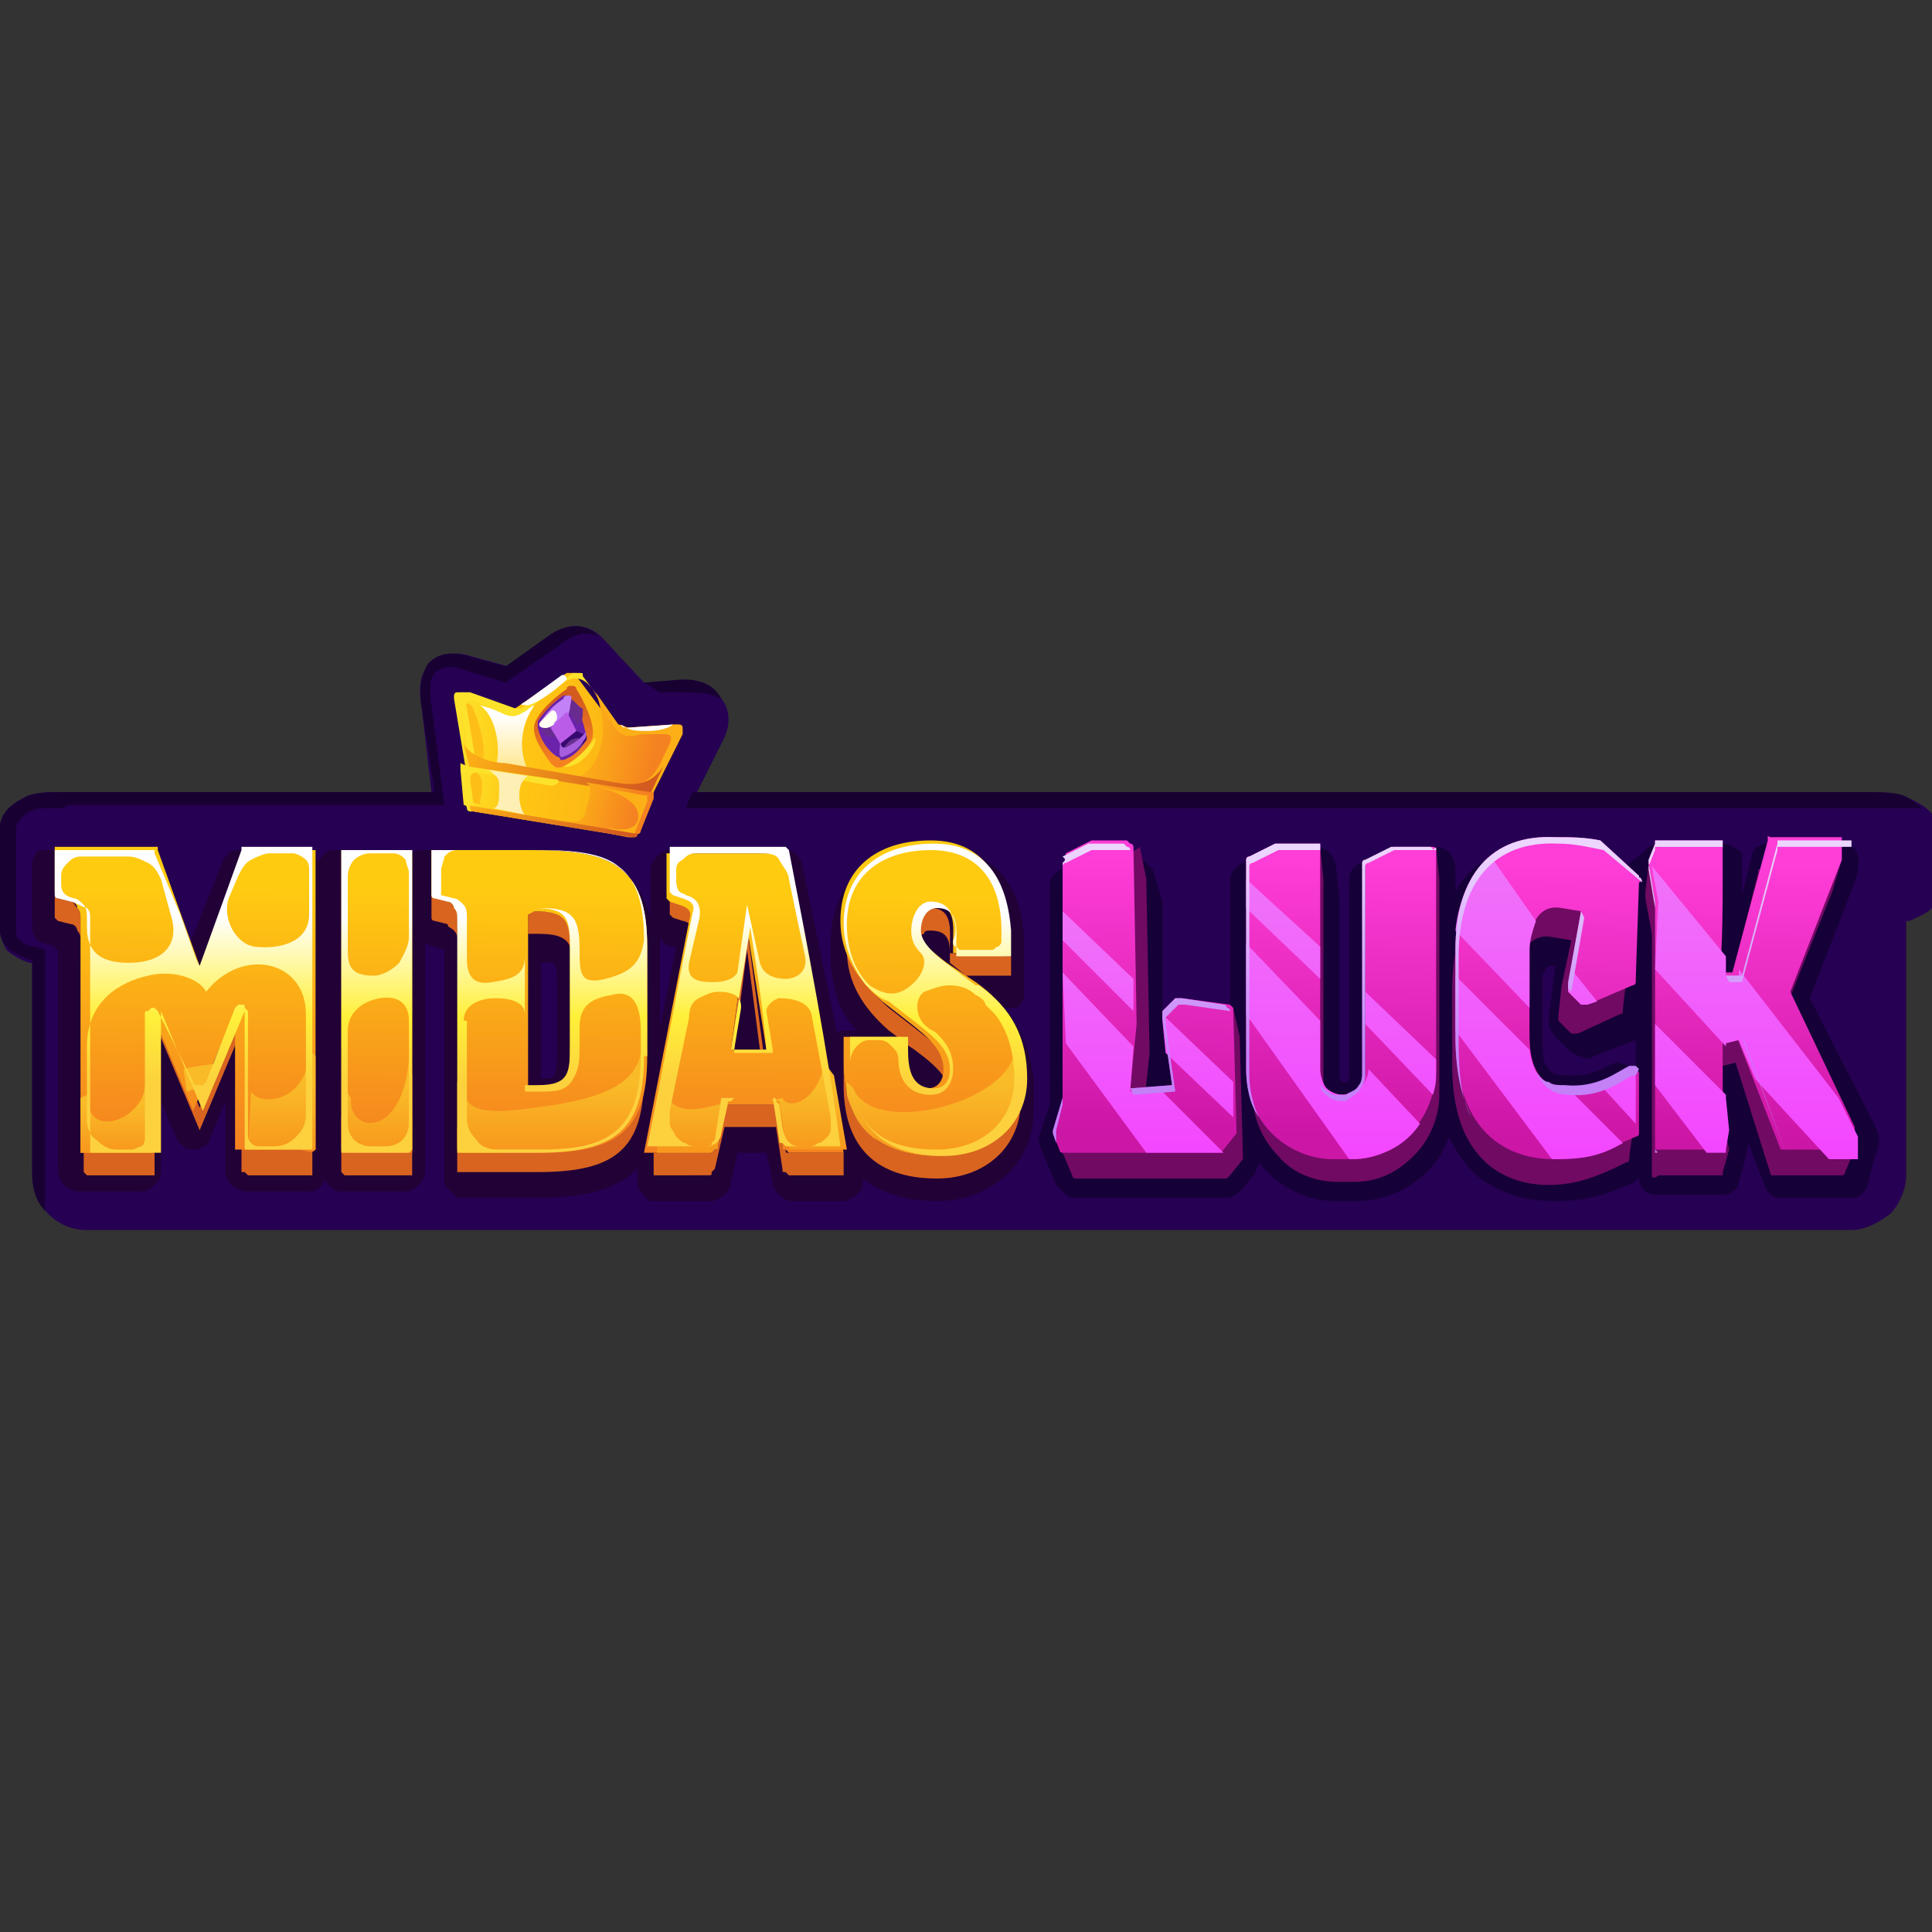 <?xml version="1.0" encoding="iso-8859-1"?>
<!-- Generator: Adobe Illustrator 27.0.0, SVG Export Plug-In . SVG Version: 6.00 Build 0)  -->
<!DOCTYPE svg PUBLIC "-//W3C//DTD SVG 1.1//EN" "http://www.w3.org/Graphics/SVG/1.1/DTD/svg11.dtd">
<svg version="1.1" id="Layer_1" xmlns:x="http://ns.adobe.com/Extensibility/1.0/" xmlns:i="http://ns.adobe.com/AdobeIllustrator/10.0/" xmlns:graph="http://ns.adobe.com/Graphs/1.0/"
	 xmlns="http://www.w3.org/2000/svg" xmlns:xlink="http://www.w3.org/1999/xlink" x="0px" y="0px" width="60px" height="60px"
	 viewBox="0 0 60 60" style="enable-background:new 0 0 60 60;" xml:space="preserve">
<rect x="0" y="0" width="60" height="60" fill="#333333" stroke="none"/>
<style type="text/css">
	.st0{fill-rule:evenodd;clip-rule:evenodd;fill:#260052;}
	.st1{fill:#180033;}
	.st2{fill-rule:evenodd;clip-rule:evenodd;fill:#220136;}
	.st3{fill-rule:evenodd;clip-rule:evenodd;fill:#D96420;}
	.st4{fill-rule:evenodd;clip-rule:evenodd;fill:url(#SVGID_1_);}
	.st5{fill-rule:evenodd;clip-rule:evenodd;fill:url(#SVGID_00000075863805706142299050000012413246029122599065_);}
	.st6{fill-rule:evenodd;clip-rule:evenodd;fill:url(#SVGID_00000105419305032148221090000001767739005075960484_);}
	.st7{fill-rule:evenodd;clip-rule:evenodd;fill:url(#SVGID_00000132786867440474912270000014851601591324054974_);}
	.st8{fill-rule:evenodd;clip-rule:evenodd;fill:url(#SVGID_00000150796087578731303530000010788704079908078747_);}
	.st9{fill-rule:evenodd;clip-rule:evenodd;fill:url(#SVGID_00000155854281104250729630000003732213163411778179_);}
	.st10{fill-rule:evenodd;clip-rule:evenodd;fill:#F9BB28;}
	.st11{fill-rule:evenodd;clip-rule:evenodd;fill:url(#SVGID_00000062164898213619493060000007368230833951904665_);}
	.st12{fill-rule:evenodd;clip-rule:evenodd;fill:url(#SVGID_00000023254929221623499380000003657613577098468243_);}
	.st13{fill-rule:evenodd;clip-rule:evenodd;fill:url(#SVGID_00000150782319376796451940000014893125018569479303_);}
	.st14{fill-rule:evenodd;clip-rule:evenodd;fill:url(#SVGID_00000151516906483912287390000017373034011992528037_);}
	.st15{fill-rule:evenodd;clip-rule:evenodd;fill:url(#SVGID_00000047029714856273385740000004889652749708769445_);}
	.st16{fill-rule:evenodd;clip-rule:evenodd;fill:url(#SVGID_00000035520845382742456610000016674763229773181322_);}
	.st17{fill-rule:evenodd;clip-rule:evenodd;fill:url(#SVGID_00000084527558710232867270000004753466158891408275_);}
	.st18{fill-rule:evenodd;clip-rule:evenodd;fill:#160038;}
	.st19{fill-rule:evenodd;clip-rule:evenodd;fill:#710A63;}
	.st20{fill-rule:evenodd;clip-rule:evenodd;fill:#4C2F92;}
	.st21{fill-rule:evenodd;clip-rule:evenodd;fill:url(#SVGID_00000161613019177892505220000016300830988837331591_);}
	.st22{fill-rule:evenodd;clip-rule:evenodd;fill:url(#SVGID_00000017492787546999618380000014959180401753222078_);}
	.st23{fill-rule:evenodd;clip-rule:evenodd;fill:url(#SVGID_00000124847582316267135280000005034613205246476477_);}
	.st24{fill-rule:evenodd;clip-rule:evenodd;fill:url(#SVGID_00000034809522268932321010000010352774496855995037_);}
	.st25{fill-rule:evenodd;clip-rule:evenodd;fill:url(#SVGID_00000176753876556138952540000011979898614471754397_);}
	.st26{fill-rule:evenodd;clip-rule:evenodd;fill:url(#SVGID_00000080922447034851247130000018060086285966716595_);}
	.st27{fill-rule:evenodd;clip-rule:evenodd;fill:url(#SVGID_00000076566130792632220300000000042039938367440259_);}
	.st28{fill-rule:evenodd;clip-rule:evenodd;fill:#FEBE18;}
	.st29{fill-rule:evenodd;clip-rule:evenodd;fill:url(#SVGID_00000123434821179033120670000000962765453569639048_);}
	.st30{fill-rule:evenodd;clip-rule:evenodd;fill:#FCAF17;}
	.st31{fill-rule:evenodd;clip-rule:evenodd;fill:url(#SVGID_00000163044238065813039430000002328459828821102773_);}
	.st32{fill-rule:evenodd;clip-rule:evenodd;fill:#FDE22B;}
	.st33{fill-rule:evenodd;clip-rule:evenodd;fill:url(#SVGID_00000009588781549235397120000013503151712018106276_);}
	.st34{fill-rule:evenodd;clip-rule:evenodd;fill:#6B23AB;}
	.st35{fill-rule:evenodd;clip-rule:evenodd;fill:#682C91;}
	.st36{fill-rule:evenodd;clip-rule:evenodd;fill:#380A71;}
	.st37{fill-rule:evenodd;clip-rule:evenodd;fill:#673092;}
	.st38{fill-rule:evenodd;clip-rule:evenodd;fill:#A75EDE;}
	.st39{fill-rule:evenodd;clip-rule:evenodd;fill:#C381F8;}
	.st40{fill-rule:evenodd;clip-rule:evenodd;fill:#FFFFFF;}
	.st41{fill-rule:evenodd;clip-rule:evenodd;fill:url(#SVGID_00000044885825322464964010000001182745130414515132_);}
	.st42{fill-rule:evenodd;clip-rule:evenodd;fill:#BB5CE8;}
	.st43{fill-rule:evenodd;clip-rule:evenodd;fill:#FFFEF2;}
	.st44{fill-rule:evenodd;clip-rule:evenodd;fill:url(#SVGID_00000166661040521010034520000010716970036379364507_);}
	.st45{fill-rule:evenodd;clip-rule:evenodd;fill:url(#SVGID_00000142872181709283437530000006809434433960340655_);}
	.st46{fill-rule:evenodd;clip-rule:evenodd;fill:#FEF0B4;}
	.st47{fill-rule:evenodd;clip-rule:evenodd;fill:url(#SVGID_00000176732174716023735490000008994714709118330019_);}
</style>
<g>
	<g>
		<path class="st0" d="M13.1,22l0.3,2.6H2.1c-0.1,0-0.1,0-0.2,0c-0.4,0-0.9,0-1.2,0.2C0.3,25,0,25.3,0,25.7v3.2
			c0,0.2,0.1,0.4,0.2,0.6c0.1,0.1,0.4,0.3,0.7,0.4c0,0,0.1,0,0.1,0v6.6c0,0.5,0.2,0.9,0.5,1.2c0.3,0.3,0.7,0.5,1.2,0.5h54.8
			c0.4,0,0.8-0.2,1.2-0.5c0.3-0.3,0.5-0.8,0.5-1.2v-7.9c0,0,0.1,0,0.1,0c0.2-0.1,0.5-0.2,0.7-0.4c0.1-0.2,0.2-0.4,0.2-0.6v-1.8
			c0-0.4-0.3-0.7-0.7-0.9c-0.3-0.2-0.8-0.2-1.2-0.2c-0.1,0-0.1,0-0.2,0H31.2h0h-0.5h0h-9.1l0.9-1.8c0.4-0.9-0.2-1.7-1.2-1.6L20,21.2
			l-1.3-1.4c-0.4-0.4-1-0.5-1.5-0.1l-1.4,1l-1.1-0.3c-0.6-0.2-1-0.1-1.3,0.2C13,20.9,13,21.4,13.1,22z"/>
		<path class="st1" d="M58.1,25.1c-0.1,0-0.1,0-0.2,0h0H21.3l0.2-0.5h36.4c0.1,0,0.1,0,0.2,0c0.4,0,0.9,0,1.2,0.2
			c0.1,0.1,0.3,0.2,0.4,0.3L58.1,25.1L58.1,25.1z"/>
		<path class="st1" d="M20,21.2l1.2-0.1c0.6,0,1,0.2,1.2,0.6c-0.3-0.1-0.3-0.2-1.2-0.2l-0.7,0L20,21.2z"/>
		<path class="st1" d="M1.9,25.1L1.9,25.1L1.9,25.1c-0.2,0-0.4,0-0.6,0c-0.2,0-0.3,0.1-0.4,0.1c-0.3,0.2-0.4,0.4-0.4,0.5v3.2
			c0,0.1,0,0.2,0.1,0.3c0,0,0,0,0,0c0,0,0.1,0,0.1,0.1L1,29.4c0,0,0.1,0,0.1,0l0.3,0.1v6.9c0,0,0,0.6,0,1.2C1.1,37.3,1,36.9,1,36.4
			v-6.6c0,0-0.1,0-0.1,0h0c-0.2-0.1-0.5-0.2-0.7-0.4C0.1,29.3,0,29.1,0,28.9v-3.2c0-0.4,0.3-0.7,0.7-0.9c0.3-0.2,0.8-0.2,1.2-0.2
			c0.1,0,0.1,0,0.2,0h11.4L13.1,22c-0.1-0.6,0-1.1,0.2-1.4c0.3-0.3,0.7-0.4,1.3-0.2l1.1,0.3l1.4-1c0.6-0.4,1.2-0.3,1.5,0.1
			c-0.3-0.2-0.7-0.2-1.3,0.3c-0.6,0.4-1.6,1.1-1.6,1.1l-1.3-0.4l0,0c-0.5-0.2-0.8,0-0.9,0.1c-0.1,0.1-0.2,0.4-0.1,1l0,0l0.4,3.1H2.1
			C2,25.1,1.9,25.1,1.9,25.1z"/>
		<path class="st2" d="M13.2,29.3v7.1c0,0.2-0.1,0.3-0.2,0.4c-0.1,0.1-0.2,0.2-0.4,0.2h-2c-0.1,0-0.2,0-0.3-0.1
			c-0.1-0.1-0.2-0.2-0.2-0.3c0,0.1-0.1,0.2-0.2,0.3c-0.1,0.1-0.2,0.1-0.3,0.1h-2c-0.1,0-0.3-0.1-0.4-0.2c-0.1-0.1-0.2-0.3-0.2-0.4
			c0-0.8,0-1.5,0-2.2l-0.5,1.2c0,0.1-0.1,0.2-0.2,0.2c-0.1,0.1-0.2,0.1-0.3,0.1c-0.1,0-0.2,0-0.3-0.1c-0.1-0.1-0.1-0.1-0.2-0.2
			l-0.5-1.2v2.2c0,0.2-0.1,0.3-0.2,0.4c-0.1,0.1-0.2,0.2-0.4,0.2h-2c-0.1,0-0.3-0.1-0.4-0.2c-0.1-0.1-0.2-0.3-0.2-0.4
			c0-2.2,0-4.5,0-6.7c0-0.1,0-0.2,0-0.2c0,0-0.1,0-0.1-0.1l-0.3-0.1c-0.1,0-0.3-0.1-0.3-0.2c-0.1-0.1-0.1-0.3-0.1-0.4v-1.8
			c0-0.1,0-0.2,0-0.2s0.1-0.1,0.1-0.2c0.1-0.1,0.1-0.1,0.2-0.1c0.1,0,0.1,0,0.2,0h2.9c0.1,0,0.2,0,0.3,0.1c0.1,0.1,0.2,0.2,0.2,0.3
			l1,2.5l1-2.5c0-0.1,0.1-0.2,0.2-0.3c0.1-0.1,0.2-0.1,0.3-0.1h2c0.1,0,0.2,0,0.3,0.1c0.1,0.1,0.2,0.2,0.2,0.3
			c0-0.1,0.1-0.2,0.2-0.3c0.1-0.1,0.2-0.1,0.3-0.1h2c0.1,0,0.3,0,0.4,0.1c0.1-0.1,0.2-0.1,0.4-0.1h3c2.1,0,3.5,0.3,4,2.1v-1.5
			c0-0.2,0.1-0.3,0.2-0.4c0.1-0.1,0.2-0.2,0.4-0.2h3.5c0.1,0,0.3,0,0.4,0.1c0.1,0.1,0.2,0.2,0.2,0.3l1.1,5.3
			c0.1-0.1,0.2-0.1,0.3-0.1h0.3c-0.3-0.3-0.5-0.7-0.6-1c-0.1-0.4-0.2-0.8-0.2-1.2v-0.6c0,0,0-0.1,0-0.1c0.1-1.9,1.5-2.8,3.2-2.8
			c1.9,0,2.8,1.3,2.8,3c0,0.5,0,1,0,1.5c0,0.1,0,0.2,0,0.2c0,0.1-0.1,0.1-0.1,0.2c-0.1,0.1-0.1,0.1-0.2,0.1c-0.1,0-0.1,0-0.2,0h-0.1
			c0.5,0.6,0.8,1.4,0.9,2.2c0,0.1,0,0.2,0,0.3v0.7c0,1.7-1.4,2.8-3,2.8c-1,0-1.8-0.3-2.3-0.7v0c0,0.1,0,0.3-0.1,0.4
			c-0.1,0.1-0.1,0.1-0.2,0.2c-0.1,0-0.2,0.1-0.2,0.1h-1.7c-0.2,0-0.3-0.1-0.4-0.2c-0.1-0.1-0.2-0.2-0.2-0.4l-0.2-0.9h-0.9l-0.2,0.9
			c0,0.2-0.1,0.3-0.2,0.4c-0.1,0.1-0.3,0.2-0.4,0.2h-1.8c-0.1,0-0.2,0-0.2-0.1c-0.1,0-0.1-0.1-0.2-0.2c-0.1-0.1-0.1-0.2-0.1-0.4
			v-0.3c-0.6,0.6-1.6,0.9-3,0.9h-2.4c-0.1,0-0.1,0-0.2,0C14,37,14,37,13.9,36.9c-0.1-0.1-0.1-0.1-0.1-0.2c0-0.1,0-0.1,0-0.2v-7
			c0,0,0,0,0,0L13.2,29.3C13.3,29.4,13.3,29.4,13.2,29.3L13.2,29.3z M20.5,31.9l0.5-2.5l-0.1,0c-0.2,0-0.3-0.1-0.4-0.3
			c0,0.2,0,0.4,0,0.6L20.5,31.9L20.5,31.9z M16.8,29.9v3.6c0.1,0,0.4,0,0.4-0.1c0.1-0.1,0.1-0.5,0.1-0.7v-2.2c0-0.1,0-0.5-0.1-0.6
			C17.2,29.9,17,29.9,16.8,29.9L16.8,29.9z"/>
		<path class="st3" d="M4.8,32C4.8,32,4.8,32,4.8,32C4.8,32,4.8,32,4.8,32C4.8,32,4.8,32,4.8,32c0.1,0,0.1,0,0.1,0l1.3,3.1
			c0,0,0,0,0,0c0,0,0,0,0,0c0,0,0,0,0,0c0,0,0,0,0,0L7.5,32c0,0,0,0,0,0c0,0,0,0,0,0c0,0,0,0,0,0c0,0,0,0,0,0v-0.7c0,0,0,0,0,0
			c0,0,0,0,0,0c0,0,0,0,0,0c0,0,0,0,0,0l-1.3,3.1c0,0,0,0,0,0c0,0,0,0,0,0c0,0,0,0,0,0c0,0,0,0,0,0l-1.3-3.1c0,0,0,0,0,0s0,0,0,0
			c0,0,0,0,0,0c0,0,0,0,0,0V32z"/>
		<path class="st3" d="M2.6,36.4C2.6,36.4,2.6,36.4,2.6,36.4c0.1,0.1,0.1,0.1,0.1,0.1h2c0,0,0.1,0,0.1,0c0,0,0,0,0-0.1v-1.7l-2.2,0
			V36.4z"/>
		<path class="st3" d="M7.6,36.4C7.6,36.4,7.6,36.4,7.6,36.4c0.1,0.1,0.1,0.1,0.1,0.1h2c0,0,0,0,0,0c0,0,0,0,0,0c0,0,0,0,0,0
			c0,0,0,0,0,0v-1.7l-2.2,0V36.4z"/>
		<path class="st3" d="M10.6,36.4C10.6,36.4,10.7,36.4,10.6,36.4c0.1,0.1,0.1,0.1,0.1,0.1h2c0,0,0.1,0,0.1,0c0,0,0,0,0-0.1v-1.7
			l-2.2,0V36.4z"/>
		<path class="st3" d="M1.7,27.7v0.7c0,0,0,0.1,0,0.1c0,0,0.1,0.1,0.1,0.1l0.4,0.1c0.1,0,0.2,0.1,0.2,0.2c0.1,0.1,0.1,0.2,0.1,0.3
			v0.1v-0.8c0-0.1,0-0.2-0.1-0.3S2.3,28,2.2,28l-0.4-0.1c0,0-0.1,0-0.1-0.1C1.7,27.7,1.7,27.7,1.7,27.7z"/>
		<path class="st3" d="M17.8,30.2c0-0.9-0.1-1.2-1.1-1.2h-0.3v-0.7h0.3c0.9,0,1.1,0.3,1.1,1.2V30.2z"/>
		<path class="st3" d="M20,32.7v0.7c0,2.3-0.9,3-3.3,3h-2.4c0,0-0.1,0-0.1,0c0,0,0,0,0-0.1V35L20,32.7z"/>
		<path class="st3" d="M14.2,29.2c0-0.1,0-0.2-0.1-0.3c-0.1-0.1-0.2-0.1-0.2-0.2l-0.4-0.1c0,0-0.1,0-0.1-0.1c0,0,0-0.1,0-0.1v-0.7
			c0,0,0,0.1,0,0.1c0,0,0.1,0.1,0.1,0.1l0.4,0.1c0.1,0,0.2,0.1,0.2,0.2c0.1,0.1,0.1,0.2,0.1,0.3V29.2z"/>
		<path class="st3" d="M22.8,32.6l0.4-3.1l0.4,3.1h0.1l-0.5-3.8l-0.5,3.8H22.8z"/>
		<path class="st3" d="M20.8,27.6v0.7c0,0.1,0,0.1,0,0.1c0,0,0.1,0.1,0.1,0.1l0.3,0.1c0.1,0,0.2,0.1,0.3,0.1l0.1-0.3
			c0.1-0.3,0-0.5-0.3-0.5L21,27.9c0,0-0.1,0-0.1-0.1S20.8,27.7,20.8,27.6z"/>
		<path class="st3" d="M22.5,35h1.6l0.2,1.3c0,0.1,0,0.1,0.1,0.1c0,0,0.1,0.1,0.1,0.1h1.7c0,0,0,0,0,0c0,0,0,0,0,0c0,0,0-0.1,0-0.1
			v-0.6c0,0,0,0,0,0c0,0,0,0,0,0c0,0,0,0,0,0h-1.7c-0.1,0-0.1,0-0.1-0.1c0,0-0.1-0.1-0.1-0.1l-0.2-1.3h-1.6l-0.2,1.3
			c0,0.1,0,0.1-0.1,0.1c0,0-0.1,0.1-0.1,0.1h-1.7c0,0-0.1,0-0.1,0c0,0,0,0,0-0.1v0.7c0,0,0,0.1,0,0.1c0,0,0,0,0,0c0,0,0,0,0,0H22
			c0.1,0,0.1,0,0.1-0.1c0,0,0.1-0.1,0.1-0.1L22.5,35z"/>
		<path class="st3" d="M29.5,29.7c0-0.4,0-0.8-0.6-0.8c-0.1,0-0.2,0-0.2,0.1c-0.1,0-0.1,0.1-0.2,0.2c0-0.1-0.1-0.2-0.1-0.3
			c0-0.3,0.1-0.7,0.5-0.7c0.7,0,0.6,0.7,0.6,1.1L29.5,29.7z"/>
		<path class="st3" d="M31.4,29.7l0,0.6c0,0,0,0,0,0c0,0,0,0,0,0c0,0,0,0,0,0c0,0,0,0,0,0H30l-0.5-0.4v-0.4c0,0,0,0.1,0,0.1
			c0,0,0,0,0,0c0,0,0,0,0,0L31.4,29.7C31.4,29.8,31.4,29.8,31.4,29.7C31.4,29.8,31.4,29.8,31.4,29.7C31.4,29.8,31.4,29.7,31.4,29.7z
			"/>
		<path class="st3" d="M29.4,33.6c-0.2-0.4-0.6-0.7-1-1l-0.3-0.2v-0.1c0,0,0,0,0,0c0,0,0,0,0,0c0,0,0,0,0,0c0,0,0,0,0,0h-0.1
			l-0.4-0.3c-0.8-0.7-1.3-1.5-1.3-2.5v-0.7c0,1,0.5,1.8,1.3,2.5l0.9,0.7c0.5,0.4,1.1,0.8,1,1.4C29.5,33.4,29.5,33.5,29.4,33.6z"/>
		
			<linearGradient id="SVGID_1_" gradientUnits="userSpaceOnUse" x1="28.177" y1="29.086" x2="28.177" y2="29.015" gradientTransform="matrix(1 0 0 -1 0 62)">
			<stop  offset="0" style="stop-color:#BE2247"/>
			<stop  offset="1" style="stop-color:#DE402E"/>
		</linearGradient>
		<path class="st4" d="M28.2,32.9C28.2,32.9,28.2,32.9,28.2,32.9L28.2,32.9C28.2,33,28.2,32.9,28.2,32.9z"/>
		<path class="st3" d="M29.1,36.6c-2.1,0-2.9-1.2-2.9-2.9V33c0,1.7,0.8,2.9,2.9,2.9c1.5,0,2.5-1,2.6-2.4v0.7
			C31.7,35.6,30.6,36.6,29.1,36.6z"/>
		
			<linearGradient id="SVGID_00000072272014600434958520000002305660469238375051_" gradientUnits="userSpaceOnUse" x1="16.633" y1="26.307" x2="16.702" y2="34.339" gradientTransform="matrix(1 0 0 -1 0 62)">
			<stop  offset="0" style="stop-color:#F58220"/>
			<stop  offset="1" style="stop-color:#FFCB11"/>
		</linearGradient>
		<path style="fill-rule:evenodd;clip-rule:evenodd;fill:url(#SVGID_00000072272014600434958520000002305660469238375051_);" d="
			M29.1,35.9c-2.1,0-2.9-1.2-2.9-2.9v-0.7c0,0,0-0.1,0-0.1c0,0,0,0,0.1,0l1.7,0c0,0,0,0,0,0c0,0,0,0,0,0c0,0,0,0,0,0c0,0,0,0,0,0
			l0,0.4c0,0.6,0.1,1.2,0.8,1.2c0.3,0,0.5-0.2,0.5-0.6c0-0.6-0.5-1-1-1.4l-0.9-0.7c-0.8-0.7-1.3-1.5-1.3-2.5c0-1.6,1.1-2.5,2.8-2.5
			c1.8,0,2.3,1.4,2.4,2.7l0,0.8c0,0,0,0,0,0c0,0,0,0,0,0c0,0,0,0,0,0c0,0,0,0,0,0h-1.7c0,0,0,0,0,0c0,0,0,0,0,0c0,0,0,0,0,0
			c0,0,0,0,0,0l0-0.4c0-0.4,0.1-1.1-0.6-1.1c-0.3,0-0.5,0.3-0.5,0.7c0,0.4,0.5,0.8,0.9,1.1l0.9,0.6c1,0.7,1.5,1.6,1.5,2.9
			C31.7,34.9,30.6,35.9,29.1,35.9L29.1,35.9z M22.5,34.3h1.6l0.2,1.3c0,0.1,0,0.1,0.1,0.1c0,0,0.1,0.1,0.1,0.1h1.7c0,0,0,0,0,0
			c0,0,0,0,0,0c0,0,0,0,0,0c0,0,0,0,0,0l-1.8-9.2c0,0,0,0,0-0.1c0,0,0,0-0.1,0h-3.5c0,0-0.1,0-0.1,0c0,0,0,0,0,0.1v1.2
			c0,0.1,0,0.1,0,0.1c0,0,0.1,0.1,0.1,0.1l0.3,0.1c0.3,0.1,0.4,0.2,0.3,0.5l-1.4,7.2c0,0,0,0,0,0c0,0,0,0,0,0c0,0,0,0,0,0
			c0,0,0,0,0,0H22c0.1,0,0.1,0,0.1-0.1s0.1-0.1,0.1-0.1L22.5,34.3z M23.8,32.6h-1.1l0.5-3.8L23.8,32.6z M14.2,28.5
			c0-0.1,0-0.2-0.1-0.3C14.1,28.1,14,28,13.9,28l-0.4-0.1c0,0-0.1,0-0.1-0.1c0,0,0-0.1,0-0.1v-1.2c0,0,0-0.1,0-0.1c0,0,0,0,0.1,0h3
			c2.4,0,3.6,0.4,3.6,3v3.4c0,2.3-0.9,3-3.3,3h-2.4c0,0-0.1,0-0.1,0c0,0,0-0.1,0-0.1L14.2,28.5L14.2,28.5z M16.4,28.4v5.4h0.3
			c1,0,1-0.4,1-1.3v-3c0-0.9-0.1-1.2-1.1-1.2L16.4,28.4z M9.8,35.7v-9.2c0,0,0-0.1,0-0.1c0,0,0,0-0.1,0h-2c0,0,0,0-0.1,0
			c0,0,0,0,0,0.1L6.2,30c0,0,0,0,0,0c0,0,0,0,0,0c0,0,0,0,0,0c0,0,0,0,0,0l-1.3-3.6c0,0,0,0,0-0.1c0,0,0,0-0.1,0H1.8
			c0,0-0.1,0-0.1,0c0,0,0,0,0,0.1v1.2c0,0,0,0.1,0,0.1c0,0,0.1,0.1,0.1,0.1L2.2,28c0.1,0,0.2,0.1,0.2,0.2c0.1,0.1,0.1,0.2,0.1,0.3
			v7.2c0,0,0,0.1,0,0.1c0,0,0,0,0.1,0h2c0,0,0.1,0,0.1,0c0,0,0-0.1,0-0.1v-4.3c0,0,0,0,0,0c0,0,0,0,0,0c0,0,0,0,0,0c0,0,0,0,0,0
			l1.3,3.1c0,0,0,0,0,0c0,0,0,0,0,0c0,0,0,0,0,0c0,0,0,0,0,0l1.3-3.1c0,0,0,0,0,0c0,0,0,0,0,0c0,0,0,0,0,0c0,0,0,0,0,0v4.3
			c0,0,0,0,0,0c0,0,0,0,0,0c0,0,0,0,0,0c0,0,0,0,0,0h2C9.7,35.8,9.7,35.8,9.8,35.7C9.8,35.7,9.8,35.7,9.8,35.7L9.8,35.7z M10.6,35.7
			v-9.2c0,0,0-0.1,0-0.1c0,0,0,0,0.1,0h2c0,0,0.1,0,0.1,0c0,0,0,0,0,0.1v9.2c0,0,0,0.1,0,0.1c0,0,0,0-0.1,0h-2c0,0,0,0,0,0
			C10.7,35.8,10.7,35.8,10.6,35.7C10.7,35.8,10.6,35.7,10.6,35.7C10.6,35.7,10.6,35.7,10.6,35.7L10.6,35.7z"/>
		
			<linearGradient id="SVGID_00000071541436305154385160000010752358548534146953_" gradientUnits="userSpaceOnUse" x1="29.003" y1="28.267" x2="29.003" y2="26.198" gradientTransform="matrix(1 0 0 -1 0 62)">
			<stop  offset="0" style="stop-color:#F9BB28"/>
			<stop  offset="1" style="stop-color:#F8991D"/>
		</linearGradient>
		<path style="fill-rule:evenodd;clip-rule:evenodd;fill:url(#SVGID_00000071541436305154385160000010752358548534146953_);" d="
			M31.5,32.7l0.2,0.7c0,0,0,0.1,0,0.1c0,1.4-1.1,2.4-2.6,2.4c-1.6,0-2.5-0.8-2.8-1.9l0-0.4l0.2,0.2C27.1,35.3,31.2,34.3,31.5,32.7z"
			/>
		
			<linearGradient id="SVGID_00000091738103096738272290000008658223427220182206_" gradientUnits="userSpaceOnUse" x1="23.685" y1="28.14" x2="23.685" y2="26.322" gradientTransform="matrix(1 0 0 -1 0 62)">
			<stop  offset="0" style="stop-color:#F9BB28"/>
			<stop  offset="1" style="stop-color:#F8991D"/>
		</linearGradient>
		<path style="fill-rule:evenodd;clip-rule:evenodd;fill:url(#SVGID_00000091738103096738272290000008658223427220182206_);" d="
			M25.6,33l0.3,0.4l0.4,2.3c0,0,0,0,0,0c0,0,0,0,0,0c0,0,0,0,0,0c0,0,0,0,0,0h-1.7c-0.1,0-0.1,0-0.1-0.1c0,0-0.1-0.1-0.1-0.1
			l-0.2-1.3h-0.3c0.1,0,0.3-0.1,0.4-0.1C24.5,34.5,25.4,34.2,25.6,33L25.6,33z M26.4,34.2l0.8,1.2C26.8,35.1,26.5,34.7,26.4,34.2z
			 M20.5,33.8l0.2,0c0,0.4,0.3,0.9,1.6,0.5c0.1,0,0.2,0,0.3,0h-0.1l-0.2,1.3c0,0.1,0,0.1-0.1,0.1c0,0-0.1,0.1-0.1,0.1h-1.7
			c0,0,0,0,0,0c0,0,0,0,0,0c0,0,0,0,0,0c0,0,0,0,0,0L20.5,33.8z"/>
		
			<linearGradient id="SVGID_00000034061373225828293890000003603451487534026431_" gradientUnits="userSpaceOnUse" x1="17.076" y1="28.337" x2="17.076" y2="26.334" gradientTransform="matrix(1 0 0 -1 0 62)">
			<stop  offset="0" style="stop-color:#F9BB28"/>
			<stop  offset="1" style="stop-color:#F8991D"/>
		</linearGradient>
		<path style="fill-rule:evenodd;clip-rule:evenodd;fill:url(#SVGID_00000034061373225828293890000003603451487534026431_);" d="
			M19.9,32.7l0,0.5c0,2.4-1.5,2.6-5.5,2.6c-0.1,0-0.2-0.1-0.2-0.1l0-2.1l0.2,0.2c0,1,1.5,0.7,2.9,0.5C18.4,34.1,19.7,33.8,19.9,32.7
			z"/>
		
			<linearGradient id="SVGID_00000064322500940758069340000009667759568588149684_" gradientUnits="userSpaceOnUse" x1="8.695" y1="28.344" x2="8.695" y2="26.334" gradientTransform="matrix(1 0 0 -1 0 62)">
			<stop  offset="0" style="stop-color:#F9BB28"/>
			<stop  offset="1" style="stop-color:#F8991D"/>
		</linearGradient>
		<path style="fill-rule:evenodd;clip-rule:evenodd;fill:url(#SVGID_00000064322500940758069340000009667759568588149684_);" d="
			M7.8,33.9c0.3,0.5,1.8,0.3,1.8-1.3l0.2,0.2v2.8c0,0,0,0.1,0,0.1c0,0,0,0-0.1,0h-2c0,0,0,0,0,0c0,0,0,0,0,0c0,0,0,0,0,0
			c0,0,0,0,0,0L7.8,33.9z"/>
		<path class="st10" d="M5.7,33.2C6,33.1,6.4,33.1,6.8,33l-0.3,0.6c-0.2,0.1-0.4,0.2-0.7,0.3L5.7,33.2z"/>
		
			<linearGradient id="SVGID_00000145771080154632195540000008847262083283881644_" gradientUnits="userSpaceOnUse" x1="3.671" y1="27.672" x2="3.671" y2="26.295" gradientTransform="matrix(1 0 0 -1 0 62)">
			<stop  offset="0" style="stop-color:#F9BB28"/>
			<stop  offset="1" style="stop-color:#F8991D"/>
		</linearGradient>
		<path style="fill-rule:evenodd;clip-rule:evenodd;fill:url(#SVGID_00000145771080154632195540000008847262083283881644_);" d="
			M2.7,34c0,1.5,1.8,0.7,1.8-0.3l0.2,0.5v1.5c0,0,0,0.1,0,0.1c0,0,0,0-0.1,0h-2c0,0-0.1,0-0.1,0c0,0,0,0,0-0.1v-1.6L2.7,34z"/>
		
			<linearGradient id="SVGID_00000096055280866841287380000009520774673681862544_" gradientUnits="userSpaceOnUse" x1="11.732" y1="28.173" x2="11.732" y2="26.324" gradientTransform="matrix(1 0 0 -1 0 62)">
			<stop  offset="0" style="stop-color:#F9BB28"/>
			<stop  offset="1" style="stop-color:#F8991D"/>
		</linearGradient>
		<path style="fill-rule:evenodd;clip-rule:evenodd;fill:url(#SVGID_00000096055280866841287380000009520774673681862544_);" d="
			M12.7,32.9l0.1,0.5v2.2c0,0,0,0.1,0,0.1c0,0,0,0-0.1,0h-0.1c-0.1-0.1-0.1-0.1-0.2-0.1c-0.1,0-0.2,0-0.2,0c-0.2,0-0.3,0.1-0.5,0.1
			h-0.9c0,0-0.1,0-0.1,0c0,0,0-0.1,0-0.1v-1.8l0.2,0.3C10.8,35.2,12.5,35.4,12.7,32.9z"/>
		
			<linearGradient id="SVGID_00000028288183104214958560000001681343752745826741_" gradientUnits="userSpaceOnUse" x1="23.238" y1="28.361" x2="23.233" y2="33.526" gradientTransform="matrix(1 0 0 -1 0 62)">
			<stop  offset="0" style="stop-color:#FCD13D"/>
			<stop  offset="0.4" style="stop-color:#FFF03A"/>
			<stop  offset="1" style="stop-color:#FFFFFF"/>
		</linearGradient>
		<path style="fill-rule:evenodd;clip-rule:evenodd;fill:url(#SVGID_00000028288183104214958560000001681343752745826741_);" d="
			M23.3,28.8c0.2,1.3,0.4,2.5,0.5,3.8h-1.1C22.9,31.3,23.1,30.1,23.3,28.8z M23.8,31.4l0.2,1.2c0,0,0,0,0,0.1c0,0,0,0,0,0
			c0,0,0,0,0,0c0,0,0,0,0,0h-1.2c0,0,0,0,0,0c0,0,0,0,0,0c0,0,0,0,0,0c0,0,0,0,0-0.1l0.2-1.2c0.1-0.5-0.3-0.6-0.7-0.6
			c-0.2,0-0.4,0.1-0.6,0.2c-0.2,0.1-0.3,0.3-0.3,0.6l-0.6,2.9c0,0.1,0,0.3,0,0.4c0,0.1,0.1,0.2,0.2,0.4c0.1,0.1,0.2,0.2,0.3,0.2
			c0.1,0.1,0.2,0.1,0.4,0.1h0.2c0.4,0,0.5-0.3,0.5-0.4l0.2-0.9c0-0.1,0-0.1,0.1-0.1c0,0,0.1-0.1,0.1-0.1H24c0.1,0,0.1,0,0.1,0.1
			c0,0,0.1,0.1,0.1,0.1l0.1,0.7c0.1,0.6,0.4,0.6,0.6,0.6h0.2c0.1,0,0.2,0,0.3-0.1c0.1,0,0.2-0.1,0.3-0.2c0.1-0.1,0.1-0.2,0.1-0.3
			c0-0.1,0-0.2,0-0.3l-0.6-3.2c-0.1-0.4-0.6-0.5-1-0.5C24.1,31,23.8,31.2,23.8,31.4L23.8,31.4z M24.5,26.4
			C24.5,26.4,24.5,26.4,24.5,26.4c-0.1-0.1-0.1-0.1-0.1-0.1h-3.5c0,0-0.1,0-0.1,0c0,0,0,0,0,0.1v1.2c0,0.1,0,0.1,0,0.1
			s0.1,0.1,0.1,0.1l0.3,0.1c0.3,0.1,0.4,0.2,0.3,0.5c-0.5,2.4-0.9,4.8-1.4,7.2c0,0,0,0,0,0c0,0,0,0,0,0c0,0,0,0,0,0c0,0,0,0,0,0H22
			c0.1,0,0.1,0,0.1-0.1c0,0,0.1-0.1,0.1-0.1l0.2-1.3h1.6l0.2,1.3c0,0.1,0,0.1,0.1,0.1c0,0,0.1,0.1,0.1,0.1h1.7c0,0,0,0,0,0
			c0,0,0,0,0,0c0,0,0,0,0,0c0,0,0,0,0,0C25.7,32.6,25.1,29.5,24.5,26.4L24.5,26.4z M23.6,29.9c0.1,0.4,0.5,0.5,0.8,0.5
			c0.3,0,0.7-0.2,0.6-0.7l-0.5-2.4c0-0.2-0.2-0.4-0.3-0.6s-0.4-0.2-0.6-0.2h-2c-0.2,0-0.3,0.1-0.4,0.2C21,26.8,21,26.9,21,27.1v0.2
			c0,0.5,0.2,0.4,0.3,0.5c0.4,0.1,0.5,0.4,0.4,0.8l-0.3,1.3c-0.1,0.6,0.4,0.6,0.8,0.6c0.3,0,0.6-0.1,0.7-0.3l0.3-2.1c0,0,0,0,0,0
			c0,0,0,0,0,0c0,0,0,0,0,0c0,0,0,0,0,0L23.6,29.9z"/>
		
			<linearGradient id="SVGID_00000097501144586803451080000007930861012944262275_" gradientUnits="userSpaceOnUse" x1="28.965" y1="28.282" x2="28.96" y2="33.587" gradientTransform="matrix(1 0 0 -1 0 62)">
			<stop  offset="0" style="stop-color:#FCD13D"/>
			<stop  offset="0.4" style="stop-color:#FFF03A"/>
			<stop  offset="1" style="stop-color:#FFFFFF"/>
		</linearGradient>
		<path style="fill-rule:evenodd;clip-rule:evenodd;fill:url(#SVGID_00000097501144586803451080000007930861012944262275_);" d="
			M26.9,30.6c-0.4-0.5-0.7-1.2-0.7-1.9c0-1.6,1.1-2.5,2.8-2.5c1.8,0,2.3,1.4,2.4,2.7l0,0.8c0,0,0,0,0,0c0,0,0,0,0,0c0,0,0,0,0,0
			c0,0,0,0,0,0h-1.7c0,0,0,0,0,0c0,0,0,0,0,0c0,0,0,0,0,0c0,0,0,0,0,0l0-0.4c0-0.4,0.1-1.1-0.6-1.1c-0.3,0-0.5,0.3-0.5,0.7
			c0,0.4,0.5,0.8,0.9,1.1l0.8,0.6l0.1,0c1,0.7,1.5,1.6,1.5,2.9c0,1.4-1.1,2.4-2.6,2.4c-2.1,0-2.9-1.2-2.9-2.9v-0.7c0,0,0-0.1,0-0.1
			c0,0,0,0,0.1,0l1.7,0c0,0,0,0,0,0c0,0,0,0,0,0c0,0,0,0,0,0c0,0,0,0,0,0l0,0.4c0,0.6,0.1,1.2,0.8,1.2c0.3,0,0.5-0.2,0.5-0.6
			c0-0.6-0.5-1-1-1.4l-0.9-0.7C27.3,31,27.1,30.8,26.9,30.6L26.9,30.6z M30.3,30.9c-0.2-0.2-0.5-0.3-0.8-0.3c-0.3,0-0.5,0.1-0.8,0.2
			c-0.3,0.2-0.3,0.8,0.1,1.1c0.1,0.1,0.2,0.1,0.3,0.2c0.3,0.3,0.5,0.6,0.5,1.1c0,0.4-0.2,0.8-0.7,0.8c-0.7,0-1-0.5-1-1.1
			c0-0.2-0.1-0.3-0.2-0.4c-0.1-0.1-0.2-0.2-0.4-0.2H27c-0.2,0-0.3,0.1-0.4,0.2c-0.1,0.1-0.2,0.3-0.2,0.5v0c0,1.9,0.9,2.7,2.7,2.7
			c1.3,0,2.4-0.8,2.4-2.2c0-0.8-0.2-1.5-0.6-2c-0.1-0.1-0.2-0.2-0.3-0.3C30.6,31.1,30.5,31,30.3,30.9L30.3,30.9z M28.4,30.5
			c0.3-0.3,0.4-0.7,0.2-0.9c-0.2-0.2-0.3-0.4-0.3-0.7c0-0.4,0.2-0.9,0.6-0.9c0.4,0,0.6,0.2,0.7,0.5c0.1,0.2,0.1,0.5,0,0.7
			c0,0,0,0.1,0,0.1c0,0,0,0.1,0.1,0.1c0,0,0.1,0.1,0.1,0.1c0,0,0.1,0,0.1,0h0.7c0.1,0,0.2,0,0.2,0c0.1,0,0.1-0.1,0.2-0.1
			c0.1-0.1,0.1-0.1,0.1-0.2c0-0.1,0-0.2,0-0.2v-0.1c0-1.5-0.7-2.5-2.2-2.5c-1.4,0-2.6,0.7-2.6,2.3c0,0.7,0.2,1.4,0.7,1.9
			C27.6,31,28,30.9,28.4,30.5L28.4,30.5z"/>
		
			<linearGradient id="SVGID_00000044869457950917350030000009808053042554322835_" gradientUnits="userSpaceOnUse" x1="16.689" y1="28.358" x2="16.685" y2="33.52" gradientTransform="matrix(1 0 0 -1 0 62)">
			<stop  offset="0" style="stop-color:#FCD13D"/>
			<stop  offset="0.4" style="stop-color:#FFF03A"/>
			<stop  offset="1" style="stop-color:#FFFFFF"/>
		</linearGradient>
		<path style="fill-rule:evenodd;clip-rule:evenodd;fill:url(#SVGID_00000044869457950917350030000009808053042554322835_);" d="
			M16.4,33.7h0.3c1,0,1-0.4,1-1.3v-3c0-0.9-0.1-1.2-1.1-1.2h-0.3V33.7L16.4,33.7z M18.8,30.4C18,30.6,18,30.2,18,29.5
			c0-1-0.2-1.3-1.2-1.3h-0.5v1.5c0,0.6-0.4,0.7-1,0.8c-0.5,0.1-0.8-0.1-0.8-0.7v-1.3c0-0.1,0-0.3-0.1-0.4c-0.1-0.1-0.2-0.2-0.3-0.2
			l-0.4-0.1c0,0,0,0,0,0c0,0,0,0,0,0V27c0-0.1,0.1-0.3,0.1-0.4c0.1-0.1,0.2-0.2,0.4-0.2h2.4c0.8,0,2,0,2.6,0.5
			c0.7,0.5,0.8,1.5,0.8,2.3C19.9,29.9,19.6,30.2,18.8,30.4L18.8,30.4z M14.4,31.7c0-0.5,0.5-0.7,1-0.7c0.4,0,0.9,0.1,0.9,0.5v2.4
			h0.5c0.4,0,0.8,0,1-0.4c0.2-0.3,0.2-0.7,0.2-1v-0.6c0-0.7,0.4-0.9,1-1c0.7-0.2,0.9,0.4,0.9,1.1v0.8c0,2.3-1,2.9-3.1,2.9h-1.4
			c-0.2,0-0.5-0.1-0.6-0.3c-0.2-0.2-0.3-0.4-0.3-0.7V31.7L14.4,31.7z M20,32.8c0,2.3-0.9,3-3.3,3h-2.4c0,0-0.1,0-0.1,0
			c0,0,0-0.1,0-0.1v-7.2c0-0.1,0-0.2-0.1-0.3C14.1,28.1,14,28,13.9,28l-0.4-0.1c0,0-0.1,0-0.1-0.1c0,0,0-0.1,0-0.1v-1.2
			c0,0,0-0.1,0-0.1c0,0,0,0,0.1,0h3c2.4,0,3.6,0.4,3.6,3V32.8z"/>
		
			<linearGradient id="SVGID_00000048470410263139847950000001945878724458014613_" gradientUnits="userSpaceOnUse" x1="11.736" y1="28.365" x2="11.725" y2="33.525" gradientTransform="matrix(1 0 0 -1 0 62)">
			<stop  offset="0" style="stop-color:#FCD13D"/>
			<stop  offset="0.4" style="stop-color:#FFF03A"/>
			<stop  offset="1" style="stop-color:#FFFFFF"/>
		</linearGradient>
		<path style="fill-rule:evenodd;clip-rule:evenodd;fill:url(#SVGID_00000048470410263139847950000001945878724458014613_);" d="
			M10.8,32v2.9c0,0.2,0.1,0.4,0.2,0.5c0.1,0.1,0.3,0.2,0.5,0.2H12c0.2,0,0.4-0.1,0.5-0.2c0.1-0.1,0.2-0.3,0.2-0.5v-3.2
			c0-0.5-0.3-0.8-0.9-0.7C11.2,31.1,10.8,31.5,10.8,32L10.8,32z M12.7,29.1v-2c0-0.1-0.1-0.3-0.1-0.4c-0.1-0.1-0.2-0.2-0.4-0.2h-0.7
			c-0.2,0-0.4,0.1-0.5,0.2c-0.1,0.1-0.2,0.3-0.2,0.5v2.3c0,0.5,0.1,0.8,0.8,0.8c0.3,0,0.6-0.2,0.8-0.4
			C12.5,29.7,12.7,29.4,12.7,29.1L12.7,29.1z M12.8,35.7C12.8,35.7,12.8,35.7,12.8,35.7c-0.1,0.1-0.1,0.1-0.1,0.1h-2
			c0,0-0.1,0-0.1,0c0,0,0-0.1,0-0.1v-9.2c0,0,0-0.1,0-0.1c0,0,0,0,0.1,0h2c0,0,0.1,0,0.1,0c0,0,0,0,0,0.1V35.7z"/>
		
			<linearGradient id="SVGID_00000117641998979815849060000010565794185957048454_" gradientUnits="userSpaceOnUse" x1="5.741" y1="28.364" x2="5.738" y2="33.524" gradientTransform="matrix(1 0 0 -1 0 62)">
			<stop  offset="0" style="stop-color:#FCD13D"/>
			<stop  offset="0.4" style="stop-color:#FFF03A"/>
			<stop  offset="1" style="stop-color:#FFFFFF"/>
		</linearGradient>
		<path style="fill-rule:evenodd;clip-rule:evenodd;fill:url(#SVGID_00000117641998979815849060000010565794185957048454_);" d="
			M2.7,32.5v2.3c0,0.2,0.1,0.5,0.3,0.6c0.2,0.2,0.4,0.3,0.6,0.3h0.5c0.1,0,0.2-0.1,0.3-0.1c0.1-0.1,0.1-0.2,0.1-0.3v-3.8
			c0-0.1,0-0.1,0.1-0.1c0,0,0.1-0.1,0.1-0.1c0.1,0,0.1,0,0.1,0c0,0,0.1,0.1,0.1,0.1L6,33.6c0,0,0,0.1,0.1,0.1c0,0,0.1,0,0.1,0
			s0.1,0,0.1,0c0,0,0.1-0.1,0.1-0.1l0.9-2.3c0,0,0.1-0.1,0.1-0.1c0,0,0.1,0,0.1,0c0.1,0,0.1,0,0.1,0.1c0,0,0.1,0.1,0.1,0.1v3.8
			c0,0.1,0,0.2,0.1,0.3c0.1,0.1,0.2,0.1,0.3,0.1h0.4c0.3,0,0.5-0.1,0.7-0.3c0.2-0.2,0.3-0.4,0.3-0.7v-3.1c0-1.7-2-2.1-3.1-0.7
			c-0.2-0.4-1-0.7-1.8-0.5C3.7,30.5,2.7,31.1,2.7,32.5L2.7,32.5z M9.6,28.4c0,0.8-0.8,1.1-1.7,1c-0.6-0.1-1-0.9-0.8-1.5l0.3-0.7
			c0.1-0.2,0.2-0.4,0.4-0.5c0.2-0.1,0.4-0.2,0.6-0.2h0.7c0.1,0,0.3,0.1,0.4,0.2c0.1,0.1,0.1,0.2,0.1,0.4V28.4L9.6,28.4z M5.3,28.4
			c0.3,0.9-0.2,1.5-1.3,1.5c-0.7,0-1.3-0.2-1.3-1.1v-0.3c0-0.1,0-0.3-0.1-0.4c-0.1-0.1-0.2-0.2-0.3-0.2c-0.4-0.1-0.4-0.3-0.4-0.5
			v-0.2c0-0.2,0.1-0.3,0.2-0.4c0.1-0.1,0.2-0.2,0.4-0.2H4c0.2,0,0.4,0.1,0.6,0.2c0.2,0.1,0.3,0.3,0.4,0.5L5.3,28.4z M5.6,28.4
			l0.5,1.4L6.2,30c0,0,0,0,0,0c0,0,0,0,0,0l1.3-3.6c0,0,0,0,0-0.1c0,0,0,0,0.1,0h2c0,0,0.1,0,0.1,0c0,0,0,0,0,0.1v9.2
			c0,0,0,0.1,0,0.1c0,0,0,0-0.1,0h-2c0,0,0,0,0,0c0,0,0,0,0,0c0,0,0,0,0,0c0,0,0,0,0,0v-4.3c0,0,0,0,0,0c0,0,0,0,0,0c0,0,0,0,0,0
			c0,0,0,0,0,0l-1.3,3.1c0,0,0,0,0,0c0,0,0,0,0,0c0,0,0,0,0,0c0,0,0,0,0,0l-1.3-3.1c0,0,0,0,0,0c0,0,0,0,0,0c0,0,0,0,0,0
			c0,0,0,0,0,0v4.3c0,0,0,0.1,0,0.1c0,0,0,0-0.1,0h-2c0,0-0.1,0-0.1,0c0,0,0,0,0-0.1c0-2.4,0-4.8,0-7.2c0-0.1,0-0.2-0.1-0.3
			C2.4,28.1,2.3,28,2.2,28l-0.4-0.1c0,0-0.1,0-0.1-0.1c0,0,0-0.1,0-0.1v-1.2c0,0,0-0.1,0-0.1c0,0,0,0,0.1,0h2.9c0,0,0,0,0.1,0
			c0,0,0,0,0,0.1L5.6,28.4z"/>
		<path class="st18" d="M36.8,31.1l1.4,0.2v-3.8c0-0.3,0-0.5,0.4-0.7l0.8-0.4c0.1-0.1,0.2-0.1,0.3-0.1h1.1c0.5,0,0.7,0.4,0.7,0.7
			l0.1,0.9v5.5c0,0.3,0.3,0.3,0.3,0v-6c0-0.1,0-0.3,0.1-0.4c0.1-0.1,0.2-0.2,0.3-0.2l0.8-0.4c0.1-0.1,0.2-0.1,0.3-0.1h1.1
			c0.5,0,0.7,0.3,0.7,0.8l0,0.6c0.2-0.4,0.5-0.7,0.8-0.9c0.3-0.2,0.7-0.4,1-0.5c0.4-0.1,0.9-0.2,1.3-0.2c0.6,0,1.1,0.1,1.6,0.3
			l0.6,0.5l0.5-0.4c0.1-0.1,0.1-0.1,0.2-0.2c0.1,0,0.2-0.1,0.3-0.1l2,0c0.2,0,0.3,0.1,0.5,0.2c0.1,0.1,0.1,0.1,0.1,0.2
			c0,0.1,0,0.2,0,0.2v1l0.3-1.2c0-0.1,0.1-0.3,0.2-0.3c0.1-0.1,0.2-0.1,0.4-0.1l2.2,0c0.6,0,0.6,0.6,0.4,1.2l-1.4,3.6l2,3.9
			c0.2,0.4,0.2,0.6,0,1.1L58,36.8c0,0.1-0.1,0.2-0.2,0.3c-0.1,0.1-0.2,0.1-0.4,0.1h-2.1c-0.1,0-0.2,0-0.3-0.1
			c-0.1-0.1-0.2-0.2-0.2-0.3l-0.5-1.3L54.2,36L54,36.7c0,0.1-0.1,0.3-0.2,0.3c-0.1,0.1-0.2,0.1-0.4,0.1l-1.9,0c-0.1,0-0.3,0-0.4-0.1
			c-0.1-0.1-0.2-0.2-0.2-0.4c0,0-0.1,0-0.1,0.1c-0.9,0.4-1.5,0.6-2.5,0.6c-0.7,0-1.3-0.1-2-0.5c-0.6-0.3-1-0.9-1.3-1.5
			c-0.4,1.2-1.6,2-2.9,2h-0.6c-0.5,0-0.9-0.1-1.3-0.3c-0.4-0.2-0.8-0.5-1.1-0.9c0,0.1-0.1,0.2-0.1,0.3l-0.4,0.5
			c-0.1,0.1-0.2,0.2-0.2,0.2s-0.2,0.1-0.3,0.1h-4.6c-0.1,0-0.3,0-0.4-0.1s-0.2-0.2-0.3-0.3l-0.5-1.2c0-0.1-0.1-0.3,0-0.4l0.3-0.9
			v-6.7c0-0.1,0-0.3,0.1-0.4c0.1-0.1,0.2-0.2,0.3-0.2l0.8-0.4c0.1-0.1,0.2-0.1,0.3-0.1h1c0.1,0,0.1,0,0.2,0c0.1,0,0.1,0.1,0.1,0.1
			l0.4,0.4l0.3,1l0,3.6l0.2-0.2c0.1-0.1,0.2-0.2,0.3-0.2C36.6,31.1,36.7,31.1,36.8,31.1L36.8,31.1z M50.8,33.1v-0.8l-1.3,0.5
			c-0.1,0.1-0.3,0.1-0.4,0c-0.1,0-0.3-0.1-0.4-0.2l-0.4-0.4c-0.1-0.1-0.1-0.2-0.2-0.3c0-0.1,0-0.2,0-0.3l0.2-1.6l-0.1,0
			c-0.2,0-0.2,0.1-0.3,0.3l0,2.1c0,0.3,0,0.6,0.2,0.8c0.1,0.2,0.4,0.2,0.6,0.2c0.3,0,0.5,0,0.8-0.1c0.3-0.1,0.5-0.3,0.8-0.3
			C50.5,33.1,50.6,33.1,50.8,33.1L50.8,33.1z"/>
		<path class="st19" d="M51.3,36.5l0-7.5l-0.2-1.1c0-0.1,0-0.1,0-0.2l0.1-0.9l2.1,0.4c0,0,0.1,0,0.1,0c0,0,0,0,0,0c0,0,0,0,0,0v1
			c0,0.6,0,2.4-0.1,2.9l0.3,0l1-4c0,0,0,0,0-0.1c0,0,0,0,0.1,0l2.5-0.3l-0.3,1l-1.6,4l2.3,4l-0.3,0.7c0,0.1-0.1,0.1-0.1,0.1h-2.1
			c0,0,0,0-0.1,0c0,0,0,0,0,0L53.9,33l-0.4,0.1l0,1.7l0.2,0.9l-0.2,0.7c0,0,0,0.1,0,0.1c0,0,0,0-0.1,0l-1.9,0
			C51.4,36.6,51.3,36.6,51.3,36.5C51.3,36.5,51.3,36.5,51.3,36.5L51.3,36.5z M33.3,27.8v7.1L33,35.8l0.3,0.7c0,0,0,0.1,0.1,0.1
			c0,0,0.1,0,0.1,0H38c0,0,0.1,0,0.1,0c0,0,0,0,0.1-0.1l0.4-0.5c0,0,0-0.1,0-0.1l-0.1-3.7l-0.2-0.9l-1.8,1c0,0,0,0,0,0.1
			c0,0,0,0.1,0,0.1l0.3,2l-1.3,0.1l0.2-1.9l-0.1-5.4l-0.2-1L33.3,27.8L33.3,27.8z M44.7,27.3V34c0,0.7-0.3,1.4-0.8,1.9
			c-0.5,0.5-1.1,0.8-1.8,0.8h-0.6c-0.7,0-1.4-0.3-1.8-0.8c-0.5-0.5-0.8-1.2-0.8-1.9v-6.2l2.1-1.5l0.1,1V34c0,0.2,0.1,0.4,0.2,0.5
			s0.3,0.2,0.5,0.2c0.2,0,0.4-0.1,0.5-0.2c0.1-0.1,0.2-0.3,0.2-0.5v-6.3l0.1-0.2l2-1.2L44.7,27.3L44.7,27.3z M50.8,28.2l-1.2-1
			C49.2,27,48.7,27,48.2,27c-2-0.1-3,1.2-3.1,3.5l0,2.6c0,3.7,2.6,3.7,3,3.7c0.9,0,1.6-0.3,2.4-0.7c0,0,0.1,0,0.1-0.1
			c0,0,0-0.1,0-0.1l0.1-0.7l-0.1-1c0,0,0-0.1,0-0.1c0,0,0,0-0.1-0.1c0,0-0.1,0-0.1,0c0,0-0.1,0-0.1,0c-0.4,0.2-1,0.7-2,0.6
			c-0.8-0.1-1.1-0.7-1.1-1.7l0-2.5c0-1.1,0.5-1.4,1-1.3l0.6,0.1l-0.3,1.4l-0.1,0.9c0,0,0,0.1,0,0.1c0,0,0,0.1,0,0.1l0.4,0.4
			c0,0,0.1,0,0.1,0c0,0,0.1,0,0.1,0l1.3-0.6c0,0,0.1,0,0.1-0.1c0,0,0-0.1,0-0.1l0.1-0.8l0-2.1C50.8,28.3,50.8,28.3,50.8,28.2
			C50.8,28.2,50.8,28.2,50.8,28.2L50.8,28.2z"/>
		<path class="st20" d="M34.9,33.8l0.1-1.1l-0.1-5.4l-0.3-1c0,0,0,0,0,0l0.1,5.5l-0.2,2L34.9,33.8z"/>
		
			<linearGradient id="SVGID_00000165225645564893649820000016245562702524545460_" gradientUnits="userSpaceOnUse" x1="45.394" y1="35.247" x2="45.283" y2="26.71" gradientTransform="matrix(1 0 0 -1 0 62)">
			<stop  offset="0" style="stop-color:#FF3DD7"/>
			<stop  offset="1" style="stop-color:#CC16A6"/>
		</linearGradient>
		<path style="fill-rule:evenodd;clip-rule:evenodd;fill:url(#SVGID_00000165225645564893649820000016245562702524545460_);" d="
			M51.4,35.7l0-7.7l-0.2-1.2c0,0,0,0,0-0.1l0.2-0.5c0,0,0,0,0-0.1c0,0,0,0,0.1,0h2c0,0,0,0,0,0c0,0,0,0,0,0c0,0,0,0.1,0,0.1v1
			c0,0.6,0,2.4-0.1,3l0.4,0l1.1-4.1c0,0,0,0,0-0.1s0,0,0.1,0l2.2,0c0,0,0,0,0,0c0,0,0,0,0,0c0,0,0,0.1,0,0.1l0,0.5c0,0,0,0,0,0.1
			l-1.6,4.1l2,4.2c0,0,0,0,0,0.1v0.5c0,0,0,0.1,0,0.1c0,0-0.1,0-0.1,0h-2.1c0,0,0,0-0.1,0c0,0,0,0,0,0l-1.4-3.6l-0.4,0.1l0,1.8
			l0.1,1c0,0,0,0,0,0l-0.1,0.6c0,0,0,0.1,0,0.1c0,0-0.1,0-0.1,0l-2,0C51.5,35.8,51.5,35.8,51.4,35.7C51.4,35.8,51.4,35.8,51.4,35.7
			L51.4,35.7z M33,26.8v7.3l-0.3,1c0,0,0,0.1,0,0.1l0.2,0.5c0,0,0,0.1,0.1,0.1c0,0,0.1,0,0.1,0h4.7c0,0,0.1,0,0.1,0c0,0,0,0,0.1-0.1
			l0.4-0.5c0,0,0-0.1,0-0.1l-0.1-3.7c0,0,0-0.1,0-0.1c0,0-0.1-0.1-0.1-0.1L36.7,31c0,0-0.1,0-0.1,0c0,0,0,0-0.1,0l-0.4,0.4
			c0,0,0,0,0,0.1c0,0,0,0.1,0,0.1l0.3,2.1l-1.3,0.1l0.2-2l-0.1-5.5c0,0,0-0.1-0.1-0.1c0,0-0.1-0.1-0.1-0.1h-1c0,0-0.1,0-0.1,0
			l-0.8,0.4C33.1,26.7,33.1,26.7,33,26.8C33,26.8,33,26.8,33,26.8L33,26.8z M44.6,26.4v6.8c0,0.7-0.3,1.5-0.8,2
			C43.3,35.7,42.7,36,42,36h-0.6c-0.7,0-1.4-0.3-1.9-0.8c-0.5-0.5-0.8-1.2-0.8-2v-6.4c0,0,0-0.1,0-0.1c0,0,0-0.1,0.1-0.1l0.8-0.4
			c0,0,0.1,0,0.1,0h1.1c0,0,0,0,0.1,0c0,0,0,0,0.1,0c0,0,0,0,0,0.1c0,0,0,0,0,0.1v6.9c0,0.2,0.1,0.4,0.2,0.5
			c0.1,0.1,0.3,0.2,0.5,0.2c0.2,0,0.4-0.1,0.5-0.2c0.1-0.1,0.2-0.3,0.2-0.5v-6.4c0,0,0-0.1,0-0.1c0,0,0-0.1,0.1-0.1l0.8-0.4
			c0,0,0.1,0,0.1,0h1.1c0,0,0.1,0,0.1,0.1C44.6,26.3,44.6,26.3,44.6,26.4L44.6,26.4z M50.9,27.2l-1.2-1.1C49.2,26,48.8,26,48.3,26
			c-2-0.1-3.1,1.2-3.1,3.5l0,2.7c0,3.8,2.6,3.8,3.1,3.8c0.9,0,1.6-0.3,2.5-0.7c0,0,0.1,0,0.1-0.1c0,0,0-0.1,0-0.1l0-1.7
			c0,0,0-0.1,0-0.1c0,0,0,0-0.1-0.1c0,0-0.1,0-0.1,0c0,0-0.1,0-0.1,0c-0.4,0.2-1,0.7-2,0.6c-0.9-0.1-1.1-0.8-1.1-1.7l0-2.6
			c0-1.1,0.5-1.4,1-1.3l0.6,0.1l-0.4,2.3c0,0,0,0.1,0,0.1c0,0,0,0.1,0,0.1l0.4,0.4c0,0,0.1,0,0.1,0s0.1,0,0.1,0l1.4-0.6
			c0,0,0.1,0,0.1-0.1c0,0,0-0.1,0-0.1l0.1-3C51,27.4,51,27.3,50.9,27.2C51,27.3,50.9,27.3,50.9,27.2z"/>
		
			<linearGradient id="SVGID_00000020372296169007946840000009200799392162247313_" gradientUnits="userSpaceOnUse" x1="54.525" y1="35.122" x2="54.525" y2="26.128" gradientTransform="matrix(1 0 0 -1 0 62)">
			<stop  offset="0" style="stop-color:#F073F9"/>
			<stop  offset="1" style="stop-color:#F346FF"/>
		</linearGradient>
		<path style="fill-rule:evenodd;clip-rule:evenodd;fill:url(#SVGID_00000020372296169007946840000009200799392162247313_);" d="
			M51.4,33.7v-1.9l2.2,2.2v0.1l0.1,1c0,0,0,0,0,0l-0.1,0.6c0,0,0,0.1,0,0.1c0,0-0.1,0-0.1,0H53L51.4,33.7L51.4,33.7z M51.4,30.1
			l2.2,2.4v-0.1l0.4-0.1l0.5,1.2l2.3,2.5h0.8c0,0,0.1,0,0.1,0c0,0,0-0.1,0-0.1v-0.5c0,0,0-0.1,0-0.1l-0.6-1.2L54,30.1l0,0.2l-0.4,0
			c0-0.2,0-0.4,0-0.6l-2.3-2.8l0.2,1.1L51.4,30.1z"/>
		
			<linearGradient id="SVGID_00000006692447372299745550000015303561302319915401_" gradientUnits="userSpaceOnUse" x1="41.679" y1="34.79" x2="41.679" y2="25.997" gradientTransform="matrix(1 0 0 -1 0 62)">
			<stop  offset="0" style="stop-color:#F073F9"/>
			<stop  offset="1" style="stop-color:#F346FF"/>
		</linearGradient>
		<path style="fill-rule:evenodd;clip-rule:evenodd;fill:url(#SVGID_00000006692447372299745550000015303561302319915401_);" d="
			M38.7,31.5l3.2,4.5H42c0.4,0,0.8-0.1,1.2-0.3c0.4-0.2,0.7-0.5,0.9-0.8l-1.6-1.7v0c0,0.2-0.1,0.4-0.2,0.5S41.9,34,41.7,34
			c-0.2,0-0.4-0.1-0.5-0.2S41,33.4,41,33.2v-1.5l-2.3-2.4L38.7,31.5L38.7,31.5z M38.7,28.2v-0.9l2.3,2.1v1L38.7,28.2L38.7,28.2z
			 M42.4,31.8v-1l2.2,2.1v0.4c0,0.2,0,0.4-0.1,0.7L42.4,31.8z"/>
		
			<linearGradient id="SVGID_00000124143088244048499980000008763979049744837782_" gradientUnits="userSpaceOnUse" x1="48.015" y1="35.418" x2="48.015" y2="25.995" gradientTransform="matrix(1 0 0 -1 0 62)">
			<stop  offset="0" style="stop-color:#F073F9"/>
			<stop  offset="1" style="stop-color:#F346FF"/>
		</linearGradient>
		<path style="fill-rule:evenodd;clip-rule:evenodd;fill:url(#SVGID_00000124143088244048499980000008763979049744837782_);" d="
			M49.6,31.1l-0.8-1l-0.1,0.5c0,0,0,0.1,0,0.1c0,0,0,0.1,0,0.1l0.4,0.4c0,0,0.1,0,0.1,0c0,0,0.1,0,0.1,0L49.6,31.1z M47.7,28.6
			l-1.4-2c-0.6,0.5-1,1.3-1.1,2.3l2.3,2.4l0-1.8C47.5,29.2,47.6,28.9,47.7,28.6z M49.7,33.7l1.1,1.2l0-1.4c0-0.2-0.1-0.3-0.3-0.2
			l-0.2,0.1C50.1,33.5,49.9,33.6,49.7,33.7z M50.4,35.5c-0.7,0.4-1.2,0.5-2.1,0.5h-0.1l-3-4l0-1.7l2.3,2.3c0.1,0.7,0.4,1.2,1.1,1.2
			l0.1,0L50.4,35.5z"/>
		
			<linearGradient id="SVGID_00000052825965700914503230000005161800565817954486_" gradientUnits="userSpaceOnUse" x1="35.695" y1="33.749" x2="35.695" y2="26.148" gradientTransform="matrix(1 0 0 -1 0 62)">
			<stop  offset="0" style="stop-color:#F073F9"/>
			<stop  offset="1" style="stop-color:#F346FF"/>
		</linearGradient>
		<path style="fill-rule:evenodd;clip-rule:evenodd;fill:url(#SVGID_00000052825965700914503230000005161800565817954486_);" d="
			M33,28.3v0.9l2.2,2.2l0-1L33,28.3z M33,30.2l2.2,2.3l-0.1,1.4l0.9-0.1l2,2c0,0,0,0-0.1,0c0,0,0,0-0.1,0h-2.2l-2.5-3.4L33,30.2
			L33,30.2z M38.3,34.7l0-1.1l-2.2-2.1v0.2l0.1,1L38.3,34.7z"/>
		
			<linearGradient id="SVGID_00000034060851299395589640000006535398881337749379_" gradientUnits="userSpaceOnUse" x1="45.094" y1="29.179" x2="45.091" y2="35.629" gradientTransform="matrix(1 0 0 -1 0 62)">
			<stop  offset="0" style="stop-color:#C380F7"/>
			<stop  offset="1" style="stop-color:#ECD6FF"/>
		</linearGradient>
		<path style="fill-rule:evenodd;clip-rule:evenodd;fill:url(#SVGID_00000034060851299395589640000006535398881337749379_);" d="
			M51.4,35.7l0-7.7l-0.2-1.2c0,0,0,0,0-0.1l0.2-0.5c0,0,0,0,0-0.1c0,0,0,0,0.1,0h2c0,0,0,0,0,0c0,0,0,0,0,0c0,0,0,0.1,0,0.1v0.1h0
			l-2,0c0,0,0,0-0.1,0c0,0,0,0,0,0.1l-0.2,0.5c0,0,0,0,0,0.1l0.2,1.2l0,7.6C51.5,35.8,51.5,35.8,51.4,35.7
			C51.4,35.8,51.4,35.7,51.4,35.7L51.4,35.7z M53.6,30.3l0.1,0.2l0.4,0l1.1-4.1c0,0,0,0,0-0.1c0,0,0,0,0.1,0l2.2,0h0v-0.1
			c0,0,0-0.1,0-0.1c0,0,0,0,0,0c0,0,0,0,0,0l-2.2,0c0,0,0,0-0.1,0c0,0,0,0,0,0.1l-1.1,4.1L53.6,30.3L53.6,30.3z M55.5,35.9
			C55.5,35.9,55.5,35.8,55.5,35.9l-1.4-3.7l0.1,0.2L55.5,35.9L55.5,35.9z M33,26.8v7.3l-0.3,1c0,0,0,0.1,0,0.1l0.1,0.3
			c0-0.1,0-0.3,0-0.4l0.2-0.8V27c0,0,0-0.1,0-0.1c0,0,0-0.1,0.1-0.1l0.8-0.4c0,0,0.1,0,0.1,0h1c0,0,0,0,0.1,0v0c0,0,0-0.1-0.1-0.1
			c0,0-0.1-0.1-0.1-0.1h-1c0,0-0.1,0-0.1,0l-0.8,0.4C33.1,26.7,33.1,26.7,33,26.8C33,26.8,33,26.8,33,26.8L33,26.8z M38.2,31.4
			C38.2,31.4,38.2,31.4,38.2,31.4l-1.4-0.2c0,0-0.1,0-0.1,0c0,0,0,0-0.1,0l-0.4,0.4c0,0,0,0,0,0.1c0,0,0,0.1,0,0.1l0.3,2.1l-1.3,0.1
			l-0.1-0.2l1.3-0.1l-0.3-2.1c0,0,0-0.1,0-0.1c0,0,0-0.1,0-0.1l0.4-0.4c0,0,0,0,0.1,0c0,0,0.1,0,0.1,0l1.3,0.2c0,0,0.1,0,0.1,0.1
			C38.2,31.3,38.2,31.4,38.2,31.4L38.2,31.4L38.2,31.4z M44.6,26.4L44.6,26.4C44.6,26.4,44.6,26.4,44.6,26.4l-1.2,0c0,0-0.1,0-0.1,0
			l-0.8,0.4c0,0-0.1,0-0.1,0.1c0,0,0,0.1,0,0.1v6.4c0,0.2-0.1,0.3-0.2,0.5c-0.1,0.1-0.3,0.2-0.4,0.3c-0.2,0-0.3,0-0.5-0.1
			c-0.1-0.1-0.3-0.2-0.3-0.4c0.1,0.1,0.2,0.2,0.4,0.3c0.1,0,0.3,0,0.4,0c0.1-0.1,0.3-0.1,0.4-0.3c0.1-0.1,0.1-0.3,0.1-0.4v-6.4
			c0,0,0-0.1,0-0.1c0,0,0-0.1,0.1-0.1l0.8-0.4c0,0,0.1,0,0.1,0h1.1c0,0,0.1,0,0.1,0.1C44.6,26.3,44.6,26.3,44.6,26.4z M39.1,34.7
			c-0.3-0.4-0.4-1-0.4-1.5v-6.4c0,0,0-0.1,0-0.1c0,0,0-0.1,0.1-0.1l0.8-0.4c0,0,0.1,0,0.1,0h1.1c0,0,0,0,0.1,0c0,0,0,0,0.1,0
			c0,0,0,0,0,0.1c0,0,0,0,0,0.1v0c0,0,0,0-0.1,0h-1.1c0,0-0.1,0-0.1,0l-0.8,0.4c0,0-0.1,0-0.1,0.1c0,0,0,0.1,0,0.1v6.4
			C38.8,33.8,38.9,34.3,39.1,34.7L39.1,34.7z M50.9,27.2l-1.2-1.1C49.2,26,48.8,26,48.3,26c-2-0.1-3.1,1.2-3.1,3.5l0,2.7
			c0,1.1,0.2,1.9,0.5,2.5c-0.3-0.5-0.4-1.3-0.4-2.3l0-2.7c0-2.3,1.1-3.6,3.1-3.5c0.5,0,0.9,0.1,1.4,0.2l1.2,1v0
			C51,27.4,51,27.3,50.9,27.2C51,27.3,50.9,27.3,50.9,27.2L50.9,27.2z M50.8,33.4C50.8,33.4,50.8,33.4,50.8,33.4c-0.1,0-0.1,0-0.1,0
			c-0.4,0.2-1,0.7-2,0.6c-0.5,0-0.8-0.3-1-0.7c0.1,0.1,0.2,0.3,0.4,0.3c0.1,0.1,0.3,0.1,0.5,0.1c1,0.1,1.6-0.4,2-0.6
			c0,0,0.1,0,0.1,0c0,0,0.1,0,0.1,0c0,0,0,0,0.1,0.1C50.8,33.4,50.8,33.4,50.8,33.4L50.8,33.4L50.8,33.4z M49.1,28.3l0.1,0.2
			l-0.4,2.3c0,0,0,0,0,0l-0.1-0.1c0,0,0,0,0-0.1c0,0,0-0.1,0-0.1L49.1,28.3z"/>
		
			<linearGradient id="SVGID_00000039818969133573070120000015645960142168204167_" gradientUnits="userSpaceOnUse" x1="20.604" y1="38.573" x2="14.173" y2="39.525" gradientTransform="matrix(1 0 0 -1 0 62)">
			<stop  offset="0" style="stop-color:#FCAF17"/>
			<stop  offset="0.71" style="stop-color:#FFC713"/>
			<stop  offset="1" style="stop-color:#FDE22B"/>
		</linearGradient>
		<path style="fill-rule:evenodd;clip-rule:evenodd;fill:url(#SVGID_00000039818969133573070120000015645960142168204167_);" d="
			M14.6,24.7l-0.5-3c0,0,0-0.1,0-0.1c0,0,0-0.1,0.1-0.1c0,0,0.1,0,0.1,0s0.1,0,0.1,0l1.4,0.5c0,0,0.1,0,0.1,0c0,0,0.1,0,0.1,0
			l1.6-1.1c0,0,0.1,0,0.2,0c0.1,0,0.1,0,0.1,0.1l1.2,1.6c0,0,0.1,0.1,0.1,0.1c0,0,0.1,0,0.1,0l1.5-0.1c0,0,0.1,0,0.1,0
			c0,0,0.1,0,0.1,0.1c0,0,0,0.1,0,0.1c0,0,0,0.1,0,0.1l-1.3,2.7C17.1,24.8,17.4,24.8,14.6,24.7z"/>
		<path class="st28" d="M14.7,23.6L14.4,22c0-0.2,0.2-0.2,0.3,0c0.2,0.5,0.4,1.2,0.3,1.6C15,23.8,14.7,23.8,14.7,23.6z"/>
		
			<linearGradient id="SVGID_00000103227193750730909770000009703117713700149889_" gradientUnits="userSpaceOnUse" x1="20.252" y1="38.259" x2="18.204" y2="38.647" gradientTransform="matrix(1 0 0 -1 0 62)">
			<stop  offset="0" style="stop-color:#F58220"/>
			<stop  offset="1" style="stop-color:#FCAF17"/>
		</linearGradient>
		<path style="fill-rule:evenodd;clip-rule:evenodd;fill:url(#SVGID_00000103227193750730909770000009703117713700149889_);" d="
			M18.5,21.5l0.7,1c0,0,0.1,0.1,0.1,0.1c0,0,0.1,0,0.1,0l1.5-0.1c0,0,0.1,0,0.1,0c0,0,0.1,0,0.1,0.1c0,0,0,0.1,0,0.1
			c0,0,0,0.1,0,0.1l-1.3,2.7L17.9,25l-0.2-0.8C18.8,24,18.9,22.5,18.5,21.5z"/>
		<path class="st30" d="M19.2,22.5l-0.8-1.1c0.3,0.5,0.5,0.9,0.7,1.2c0.2,0.3,0.5,0.3,0.8,0.2l0.6,0c0.3,0,0.4,0,0.3,0.3l-0.2,0.4
			c-0.2,0.5-0.5,0.9-1.1,0.9l0.1,0.8c0.1,0.1,0.3,0.1,0.5-0.2l1.1-2.2c0,0,0-0.1,0-0.1s0-0.1,0-0.1c0,0,0-0.1-0.1-0.1
			c0,0-0.1,0-0.1,0l-1.4,0.1c-0.1,0-0.1,0-0.1,0C19.3,22.5,19.2,22.5,19.2,22.5z"/>
		
			<linearGradient id="SVGID_00000142172135302524689170000001388087061883356322_" gradientUnits="userSpaceOnUse" x1="15.702" y1="37.958" x2="15.741" y2="39.791" gradientTransform="matrix(1 0 0 -1 0 62)">
			<stop  offset="0" style="stop-color:#FFE585"/>
			<stop  offset="1" style="stop-color:#FFFFFF"/>
		</linearGradient>
		<path style="fill-rule:evenodd;clip-rule:evenodd;fill:url(#SVGID_00000142172135302524689170000001388087061883356322_);" d="
			M16.5,24.1c-0.4-0.6-0.4-1.5,0.1-2.2l-0.7,0.3l-1-0.3c0.6,0.4,0.7,1.7,0.4,2.1L16.5,24.1z"/>
		<path class="st32" d="M18.5,22.9c-0.3,0.4-0.6,0.7-1,0.9C17.9,23.9,18.5,23.3,18.5,22.9z"/>
		
			<linearGradient id="SVGID_00000097500557831919049580000011913748192478175384_" gradientUnits="userSpaceOnUse" x1="17.333" y1="40.167" x2="17.701" y2="38.503" gradientTransform="matrix(1 0 0 -1 0 62)">
			<stop  offset="0" style="stop-color:#D45B1F"/>
			<stop  offset="1" style="stop-color:#F58220"/>
		</linearGradient>
		<path style="fill-rule:evenodd;clip-rule:evenodd;fill:url(#SVGID_00000097500557831919049580000011913748192478175384_);" d="
			M17.6,21.4c-0.3,0.2-0.9,0.7-1,1.1c-0.1,0.4,0.3,0.9,0.5,1.2c0.1,0.1,0.2,0.2,0.4,0.1c0.2-0.1,0.8-0.5,0.9-0.9
			c0.1-0.4-0.3-1.2-0.5-1.5c0-0.1-0.1-0.1-0.2-0.1C17.7,21.3,17.6,21.3,17.6,21.4z"/>
		<path class="st34" d="M17.5,21.6c-0.3,0.2-0.6,0.5-0.8,0.8c0,0,0,0.1,0,0.1c0,0,0,0.1,0,0.1c0.1,0.4,0.3,0.7,0.6,0.9
			c0,0,0.1,0,0.1,0.1c0,0,0.1,0,0.1,0c0.3-0.1,0.5-0.3,0.7-0.6c0,0,0-0.1,0-0.1c0,0,0-0.1,0-0.1c-0.1-0.4-0.2-0.8-0.5-1.1
			c0-0.1-0.1-0.1-0.1-0.1C17.7,21.6,17.6,21.6,17.5,21.6z"/>
		<path class="st35" d="M17.7,21.7c-0.1,0.1-0.1,0.3,0,0.5c0.1,0.1,0.2,0.3,0.3,0.3c0.1-0.1,0.1-0.3,0.1-0.5
			C18,22,17.8,21.7,17.7,21.7z"/>
		<path class="st35" d="M17.3,22.9c-0.1,0-0.3,0-0.4-0.1c-0.1-0.1-0.1-0.2,0-0.2c0.1,0,0.1,0,0.2,0C17.4,22.5,17.6,22.9,17.3,22.9z"
			/>
		<path class="st36" d="M17.5,23.5c0.3-0.1,0.5-0.3,0.7-0.5c0.1-0.2-0.1-0.2-0.3-0.3c-0.4-0.2-0.4,0.2-0.5,0.4
			C17.4,23.2,17.3,23.6,17.5,23.5z"/>
		<path class="st37" d="M18.1,23c-0.1-0.1-0.2-0.1-0.4,0c-0.1,0.1-0.2,0.2-0.2,0.3c0.1,0.1,0.3,0,0.4,0C18,23.3,18.1,23.1,18.1,23z"
			/>
		<path class="st38" d="M17.5,23.5c0.3-0.1,0.5-0.3,0.7-0.6c0,0,0,0,0-0.1c0,0,0,0,0-0.1c-0.1,0.2-0.4,0.4-0.6,0.5
			c-0.2,0.1-0.2-0.2-0.2-0.2C17.4,23.2,17.3,23.6,17.5,23.5z"/>
		<path class="st39" d="M17.5,21.7c-0.3,0.2-0.5,0.4-0.7,0.7c0,0.2,0.2,0.2,0.4,0.1l0.4-0.1l0.1-0.4c0-0.1,0.1-0.4,0-0.4
			C17.6,21.6,17.5,21.6,17.5,21.7z"/>
		<path class="st40" d="M19.3,22.5c0.2,0.2,0.5,0.2,0.8,0.2c0.4,0,0.7-0.1,0.8-0.2l-1.4,0.1C19.4,22.6,19.3,22.6,19.3,22.5z"/>
		<path class="st32" d="M18.4,21.4c-0.3-0.4-0.6-0.4-0.9-0.2l-1.2,0.9c-0.2,0.1-0.3,0.2-0.6,0.1l-0.9-0.4c-0.2-0.1-0.4-0.1-0.3,0.2
			l0.3,1.8l-0.2,0l-0.3-2.1c0,0,0-0.1,0-0.1c0,0,0-0.1,0.1-0.1c0,0,0.1,0,0.1,0s0.1,0,0.1,0l1.4,0.5c0,0,0.1,0,0.1,0
			c0,0,0.1,0,0.1,0l1.6-1.1c0,0,0.1,0,0.2,0c0.1,0,0.1,0,0.1,0.1L18.4,21.4z"/>
		<path class="st40" d="M16.3,21.8l1.1-0.8c0.1-0.1,0.2,0,0.2,0.1c-0.2,0.2-0.8,0.7-1.2,0.8C16.2,21.9,16.1,21.9,16.3,21.8z"/>
		
			<linearGradient id="SVGID_00000171721326237040106380000006702447913492973718_" gradientUnits="userSpaceOnUse" x1="19.914" y1="37.331" x2="14.456" y2="38.128" gradientTransform="matrix(1 0 0 -1 0 62)">
			<stop  offset="0" style="stop-color:#D45B1F"/>
			<stop  offset="1" style="stop-color:#FCAF17"/>
		</linearGradient>
		<path style="fill-rule:evenodd;clip-rule:evenodd;fill:url(#SVGID_00000171721326237040106380000006702447913492973718_);" d="
			M14.4,23.1c0.2,0.4,0.9,0.6,1.3,0.6l3.4,0.6c0.6,0.1,1.1,0.1,1.5-0.5l-0.8,1.7c-2.7-0.8-2.3-0.7-5.1-0.8l-0.1-0.8L14.4,23.1z"/>
		<path class="st42" d="M17.6,22.1l-0.5,0.5l0.3,0.5l0.5-0.4L17.6,22.1z"/>
		<path class="st43" d="M16.8,22.4c0.1-0.1,0.2-0.2,0.3-0.3c0.1-0.1,0.2,0,0.2,0.2c0,0.1-0.1,0.1-0.1,0.2
			C17,22.7,16.6,22.6,16.8,22.4z"/>
		
			<linearGradient id="SVGID_00000150085351639362954950000004540711804479207848_" gradientUnits="userSpaceOnUse" x1="19.972" y1="36.705" x2="14.333" y2="37.543" gradientTransform="matrix(1 0 0 -1 0 62)">
			<stop  offset="0" style="stop-color:#FCAF17"/>
			<stop  offset="0.71" style="stop-color:#FFC713"/>
			<stop  offset="1" style="stop-color:#FDE22B"/>
		</linearGradient>
		<path style="fill-rule:evenodd;clip-rule:evenodd;fill:url(#SVGID_00000150085351639362954950000004540711804479207848_);" d="
			M14.5,23.8l5.6,0.9c0,0,0,0,0.1,0c0,0,0,0,0,0c0,0,0,0,0,0.1c0,0,0,0,0,0.1l-0.4,1c0,0,0,0.1-0.1,0.1s-0.1,0-0.1,0l-4.9-0.8
			c0,0-0.1,0-0.1-0.1c0,0,0-0.1-0.1-0.1l-0.1-1.1c0,0,0,0,0-0.1c0,0,0,0,0-0.1C14.4,23.8,14.5,23.8,14.5,23.8
			C14.5,23.8,14.5,23.8,14.5,23.8z"/>
		
			<linearGradient id="SVGID_00000070837201113257433470000011831254474891891888_" gradientUnits="userSpaceOnUse" x1="19.643" y1="36.651" x2="17.879" y2="37.074" gradientTransform="matrix(1 0 0 -1 0 62)">
			<stop  offset="0" style="stop-color:#F58220"/>
			<stop  offset="1" style="stop-color:#FCAF17"/>
		</linearGradient>
		<path style="fill-rule:evenodd;clip-rule:evenodd;fill:url(#SVGID_00000070837201113257433470000011831254474891891888_);" d="
			M17.6,25.5c0.5,0.1,0.6-0.2,0.6-0.4l0.1-0.3c0-0.1,0.1-0.4-0.1-0.5l2,0.3c0,0,0,0,0.1,0c0,0,0,0,0,0c0,0,0,0,0,0.1c0,0,0,0,0,0.1
			l-0.4,1c0,0,0,0.1-0.1,0.1c0,0-0.1,0-0.1,0l-1.9-0.3L17.6,25.5z"/>
		<path class="st32" d="M14.5,23.8L14.5,23.8l2.7,0.4c0.3,0,0.1,0.2-0.1,0.2L14.9,24c0,0-0.1,0-0.1,0c0,0-0.1,0-0.1,0
			c0,0,0,0-0.1,0.1c0,0,0,0.1,0,0.1l0.1,1l-0.1,0c0,0-0.1,0-0.1-0.1c0,0,0-0.1-0.1-0.1l-0.1-1.1c0,0,0,0,0-0.1c0,0,0,0,0-0.1
			C14.5,23.8,14.5,23.8,14.5,23.8C14.5,23.8,14.5,23.8,14.5,23.8z"/>
		<path class="st30" d="M18.4,24.4c0.4,0.1,1.6,0.4,1.4,1.1c-0.1,0.3-0.6,0.3-0.9,0.2l0.1,0.2l0.5,0.1c0,0,0.1,0,0.1,0
			c0,0,0.1-0.1,0.1-0.1l0.4-1c0,0,0,0,0-0.1s0,0,0-0.1c0,0,0,0,0,0c0,0,0,0-0.1,0L18.4,24.4z"/>
		<path class="st46" d="M15.1,23.9c0.1,0,0.2,0.1,0.3,0.2c0.1,0.1,0.1,0.2,0.1,0.3l0,0.2c0,0.2,0,0.5-0.2,0.5l1,0.2
			c-0.2-0.2-0.3-1,0.1-1.2L15.1,23.9z"/>
		<path class="st28" d="M14.7,24.9l-0.1-0.7c0-0.2,0.2-0.3,0.3-0.1c0.1,0.1,0.1,0.5,0,0.8C15,25,14.8,25,14.7,24.9z"/>
		
			<linearGradient id="SVGID_00000023251639687365647350000008902756605763849656_" gradientUnits="userSpaceOnUse" x1="17.899" y1="35.322" x2="16.319" y2="37.998" gradientTransform="matrix(1 0 0 -1 0 62)">
			<stop  offset="0" style="stop-color:#D45B1F"/>
			<stop  offset="1" style="stop-color:#FCAF17"/>
		</linearGradient>
		<path style="fill-rule:evenodd;clip-rule:evenodd;fill:url(#SVGID_00000023251639687365647350000008902756605763849656_);" d="
			M14.7,25.2c0,0-0.1,0-0.1-0.1s0-0.1-0.1-0.1v0l5.3,0.9l0,0c0,0,0,0.1-0.1,0.1c0,0-0.1,0-0.1,0L14.7,25.2z"/>
	</g>
</g>
</svg>
